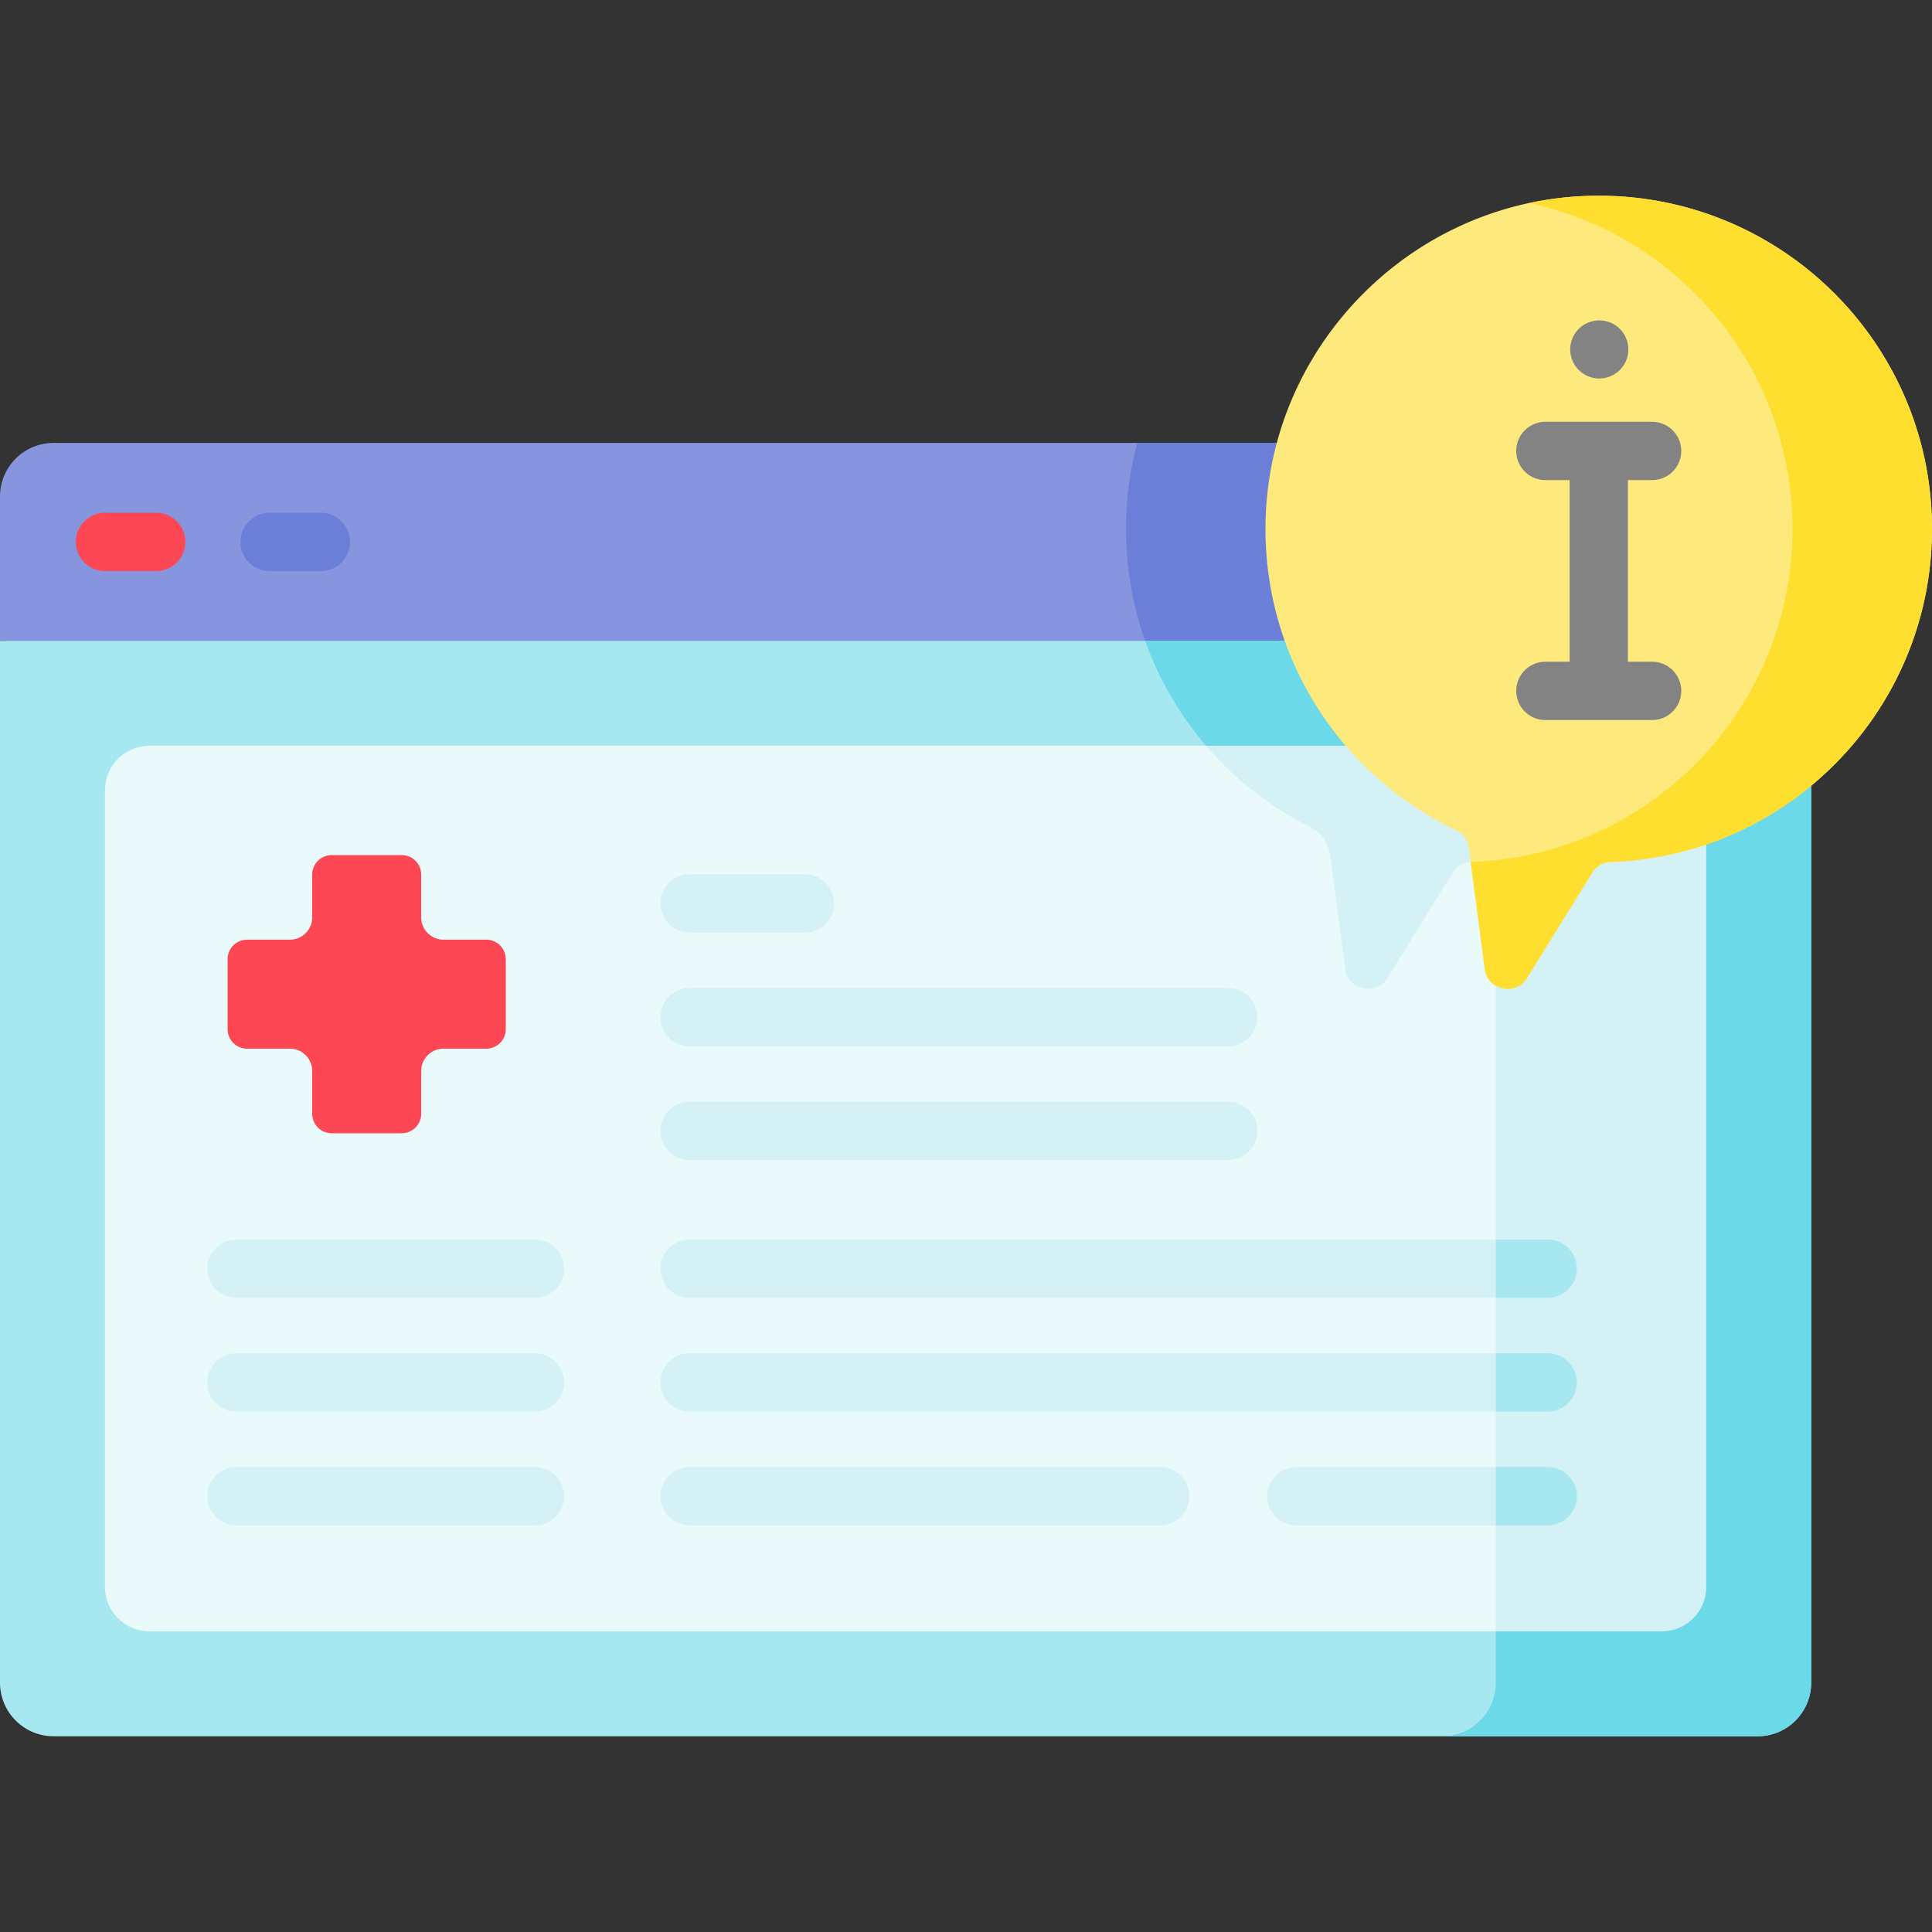 <svg xmlns="http://www.w3.org/2000/svg" version="1.1" xmlns:xlink="http://www.w3.org/1999/xlink" width="512" height="512" x="0" y="0" viewBox="0 0 512 512" style="enable-background:new 0 0 512 512" xml:space="preserve"><rect x="0" y="0" width="512" height="512" fill="#333333" stroke="none"/><g><path fill="#8795DE" d="M479.981 131.58v38.263l-234.891 13.53L0 169.842V131.58c0-7.84 6.356-14.197 14.196-14.197h451.588c2.421 0 4.688.598 6.676 1.669a14.182 14.182 0 0 1 7.521 12.528z" opacity="1" data-original="#8795de"></path><path fill="#6C7FD8" d="M475.016 140.182a88.116 88.116 0 0 1-5.11 29.66l-143.367 8.838-23.045-8.838c-3.575-10.034-5.388-20.903-5.069-32.236a86.933 86.933 0 0 1 2.967-20.223h164.393c2.421 0 4.688.598 6.676 1.669a88.173 88.173 0 0 1 2.555 21.13z" opacity="1" data-original="#6c7fd8"></path><path fill="#A6E7F0" d="M479.981 169.842v276.09c0 7.84-6.356 14.197-14.196 14.197H14.196C6.356 460.129 0 453.772 0 445.932v-276.09z" opacity="1" data-original="#a6e7f0"></path><path fill="#6BD9E7" d="M469.906 169.842c-11.858 33.296-43.135 57.37-80.192 58.611a5.713 5.713 0 0 0-4.656 2.708l-17.361 28.022c-3.019 4.863-10.457 3.255-11.209-2.411l-4.657-35.429c-22.449-9.664-40.086-28.352-48.338-51.501z" opacity="1" data-original="#6bd9e7"></path><path fill="#6BD9E7" d="M396.408 169.837v276.096c0 7.841-6.357 14.198-14.198 14.198h83.575c7.841 0 14.198-6.357 14.198-14.198V169.837z" opacity="1" data-original="#6bd9e7"></path><path fill="#EAF9FA" d="m437.23 208.071-40.826 224.245H39.569c-6.49 0-11.754-5.264-11.754-11.754V209.395c0-6.49 5.264-11.744 11.754-11.744l280.078-.002z" opacity="1" data-original="#eaf9fa"></path><path fill="#D4F2F6" d="M452.165 197.648H319.648a88.636 88.636 0 0 0 27.577 21.55c2.93 1.468 4.897 4.346 5.324 7.595l3.94 29.979c.752 5.666 8.19 7.273 11.209 2.411l17.361-28.022a5.706 5.706 0 0 1 4.652-2.708 88.39 88.39 0 0 0 6.693-.479v204.341h44.009c6.49 0 11.754-5.264 11.754-11.754z" opacity="1" data-original="#d4f2f6"></path><path fill="#FEE97D" d="M418.883 51.996c-45.634 2.415-82.179 39.932-83.48 85.612-1.035 36.327 19.879 67.878 50.451 82.393a6.063 6.063 0 0 1 3.403 4.694l4.212 32.075c.746 5.669 8.192 7.272 11.203 2.411l17.362-28.02c1.001-1.615 2.736-2.645 4.635-2.709 47.393-1.575 85.33-40.491 85.33-88.267.001-50.366-42.161-90.885-93.116-88.189z" opacity="1" data-original="#fee97d"></path><path fill="#FEDF30" d="M418.883 51.997a87.304 87.304 0 0 0-13.644 1.824c39.876 8.517 69.781 43.948 69.781 86.366 0 47.757-37.912 86.636-85.279 88.24l3.728 28.344c.746 5.669 8.191 7.272 11.203 2.411l17.362-28.02c1.001-1.615 2.736-2.645 4.635-2.709 47.393-1.575 85.33-40.491 85.33-88.267C512 89.82 469.838 49.3 418.883 51.997z" opacity="1" data-original="#fedf30"></path><path fill="#FD4755" d="M128.857 249.022h-11.325a5.909 5.909 0 0 1-5.909-5.909v-11.325a5.182 5.182 0 0 0-5.182-5.182H87.915a5.182 5.182 0 0 0-5.182 5.182v11.325a5.909 5.909 0 0 1-5.909 5.909H65.499a5.182 5.182 0 0 0-5.182 5.182v18.526a5.182 5.182 0 0 0 5.182 5.182h11.325a5.909 5.909 0 0 1 5.909 5.909v11.325a5.182 5.182 0 0 0 5.182 5.182h18.526a5.182 5.182 0 0 0 5.182-5.182v-11.325a5.909 5.909 0 0 1 5.909-5.909h11.325a5.182 5.182 0 0 0 5.182-5.182v-18.526a5.182 5.182 0 0 0-5.182-5.182zM41.39 151.338H27.817a7.726 7.726 0 1 1 0-15.452H41.39a7.726 7.726 0 1 1 0 15.452z" opacity="1" data-original="#fd4755"></path><path fill="#6C7FD8" d="M85.021 151.338H71.447a7.726 7.726 0 1 1 0-15.452H85.02a7.726 7.726 0 0 1 .001 15.452z" opacity="1" data-original="#6c7fd8"></path><path fill="#D4F2F6" d="M213.327 247.139h-30.59a7.726 7.726 0 1 1 0-15.452h30.59a7.726 7.726 0 1 1 0 15.452zM325.491 277.279H182.737a7.726 7.726 0 1 1 0-15.452h142.755a7.726 7.726 0 1 1-.001 15.452zM325.491 307.419H182.737a7.726 7.726 0 1 1 0-15.452h142.755a7.726 7.726 0 1 1-.001 15.452zM141.77 343.948H62.661a7.726 7.726 0 1 1 0-15.452h79.109a7.726 7.726 0 1 1 0 15.452zM141.77 374.088H62.661a7.726 7.726 0 1 1 0-15.452h79.109a7.726 7.726 0 1 1 0 15.452zM141.77 404.228H62.661a7.726 7.726 0 1 1 0-15.452h79.109a7.726 7.726 0 1 1 0 15.452zM417.883 336.22a7.729 7.729 0 0 1-7.726 7.726H182.734c-4.265 0-7.726-3.461-7.726-7.726s3.461-7.726 7.726-7.726h227.423a7.73 7.73 0 0 1 7.726 7.726zM417.883 366.363a7.729 7.729 0 0 1-7.726 7.726H182.734c-4.265 0-7.726-3.461-7.726-7.726s3.461-7.726 7.726-7.726h227.423a7.73 7.73 0 0 1 7.726 7.726zM417.883 396.506a7.729 7.729 0 0 1-7.726 7.726h-66.601a7.729 7.729 0 0 1-7.726-7.726 7.722 7.722 0 0 1 7.726-7.726h66.601a7.723 7.723 0 0 1 7.726 7.726zM307.445 404.228H182.737a7.726 7.726 0 1 1 0-15.452h124.708a7.726 7.726 0 1 1 0 15.452z" opacity="1" data-original="#d4f2f6"></path><g fill="#A6E7F0"><path d="M417.883 396.506a7.729 7.729 0 0 1-7.726 7.726h-13.753V388.78h13.753a7.723 7.723 0 0 1 7.726 7.726zM417.883 366.363a7.729 7.729 0 0 1-7.726 7.726h-13.753v-15.453h13.753a7.73 7.73 0 0 1 7.726 7.727zM410.156 343.947h-13.753v-15.453h13.753a7.729 7.729 0 0 1 7.726 7.726 7.729 7.729 0 0 1-7.726 7.727z" fill="#A6E7F0" opacity="1" data-original="#a6e7f0"></path></g><g fill="#838383"><path d="M437.822 175.37h-6.412v-48.137h6.412a7.726 7.726 0 1 0 0-15.452h-28.277a7.726 7.726 0 1 0 0 15.452h6.412v48.137h-6.412a7.726 7.726 0 1 0 0 15.452h28.277a7.726 7.726 0 1 0 0-15.452z" fill="#838383" opacity="1" data-original="#838383"></path><circle cx="423.683" cy="92.627" r="7.705" transform="rotate(-67.48 423.74 92.507)" fill="#838383" opacity="1" data-original="#838383"></circle></g></g></svg>